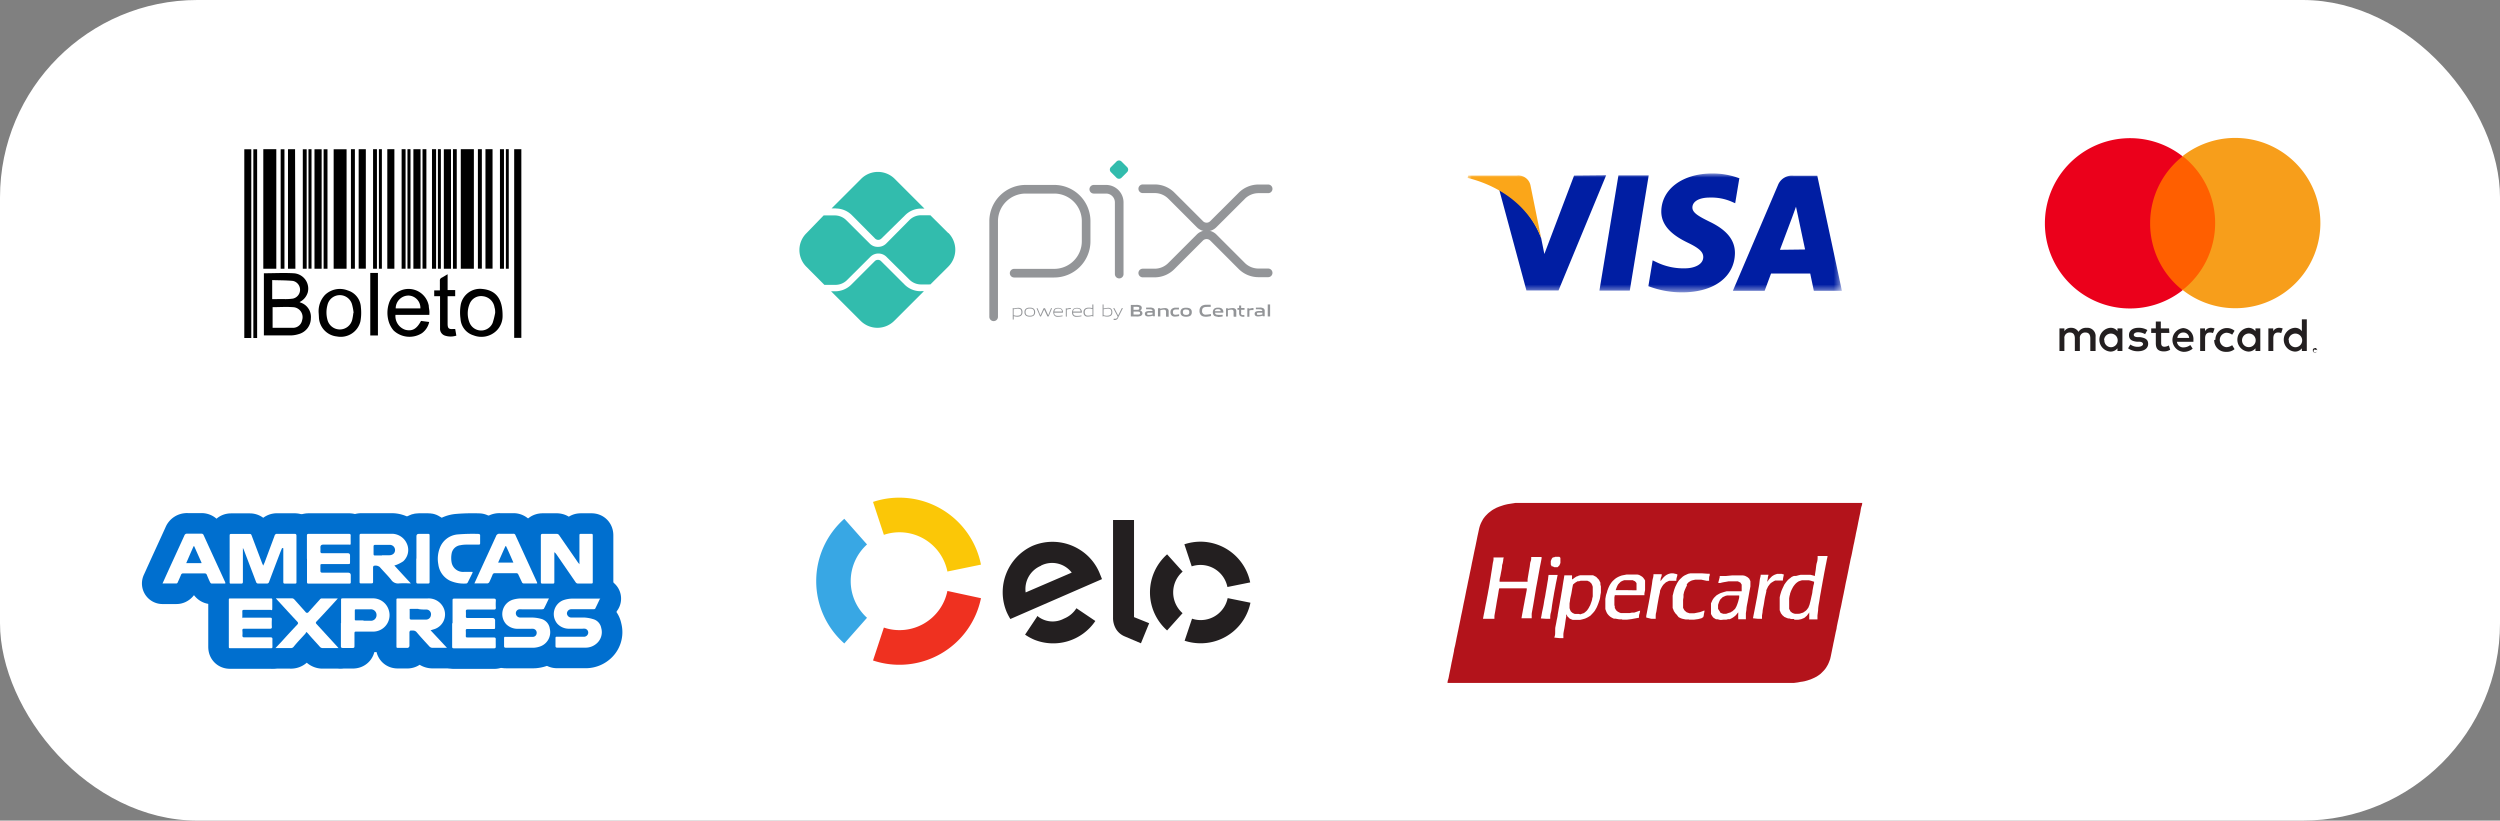 <svg xmlns="http://www.w3.org/2000/svg" xmlns:xlink="http://www.w3.org/1999/xlink" viewBox="0 0 303.83 99.73"><rect x="0" y="0" width="303.83" height="99.73" fill="#808080" stroke="none"/><defs><style>.cls-1,.cls-6{fill:#fff;}.cls-2{fill:#231f20;}.cls-3{fill:#ff5f00;}.cls-4{fill:#eb001b;}.cls-5{fill:#f79e1b;}.cls-6{stroke:#006fcf;stroke-width:5px;}.cls-6,.cls-8{stroke-linecap:round;stroke-linejoin:round;}.cls-7{fill:#b3131b;}.cls-8{fill:none;stroke:#939598;stroke-width:1.05px;}.cls-9{fill:#32bcad;}.cls-10{fill:#939598;}.cls-11{fill:#fbc707;}.cls-12{fill:#38a7e4;}.cls-13{fill:#ef3120;}.cls-14{mask:url(#mask);}.cls-15{fill:#001ea3;}.cls-15,.cls-16{fill-rule:evenodd;}.cls-16{fill:#fba619;}</style><mask id="mask" x="178.36" y="21.08" width="45.48" height="14.45" maskUnits="userSpaceOnUse"><g id="mask0_106_2" data-name="mask0 106 2"><path class="cls-1" d="M223.84,21.08H178.36V35.53h45.48Z"></path></g></mask></defs><title>Ativo 12</title><g id="Camada_2" data-name="Camada 2"><g id="Estrutura"><rect class="cls-1" width="303.83" height="99.73" rx="24"></rect><path class="cls-2" d="M281.34,42.45v.07h.11v0h-.11Zm.06,0a.11.11,0,0,1,.08,0l0,0s0,0,0,0,0,0,0,0l0,0s0,0-.06,0l.09.09h-.07l-.07-.09h0v.09h0v-.25h.11Zm0,.34.08,0s0,0,.06,0a.15.15,0,0,0,.05-.07.25.25,0,0,0,0-.17.13.13,0,0,0-.05-.06.15.15,0,0,0-.06,0h-.17l-.07,0a.22.22,0,0,0-.05.11.17.17,0,0,0,0,.12.16.16,0,0,0,0,.07l.07,0,.09,0m0-.49a.27.27,0,0,1,.19.08.24.24,0,0,1,.06.09.22.22,0,0,1,0,.11.18.18,0,0,1,0,.1.15.15,0,0,1-.06.09l-.08.06-.11,0-.11,0a.15.15,0,0,1-.09-.06.24.24,0,0,1-.06-.09.36.36,0,0,1,0-.11.36.36,0,0,1,0-.1.24.24,0,0,1,.06-.09l.09-.06.11,0m-25.64-1a.83.83,0,1,1,.84.88A.82.82,0,0,1,255.75,41.29Zm2.23,0V39.91h-.6v.34a1,1,0,0,0-.87-.41,1.45,1.45,0,0,0,0,2.89,1.07,1.07,0,0,0,.87-.4v.33h.6V41.29Zm20.19,0a.83.83,0,1,1,.83.88A.82.82,0,0,1,278.17,41.29Zm2.22,0V38.81h-.6v1.44a1,1,0,0,0-.87-.41,1.45,1.45,0,0,0,0,2.89,1.05,1.05,0,0,0,.87-.4v.33h.6Zm-15-.91a.68.68,0,0,1,.7.66h-1.43a.71.71,0,0,1,.73-.66m0-.54a1.45,1.45,0,0,0,0,2.89,1.63,1.63,0,0,0,1.13-.39l-.29-.44a1.35,1.35,0,0,1-.8.29.76.76,0,0,1-.82-.68h2c0-.07,0-.14,0-.22a1.33,1.33,0,0,0-1.3-1.45m7.21,1.45a.83.83,0,1,1,.83.87.82.82,0,0,1-.83-.87m2.22,0V39.91h-.59v.34a1.06,1.06,0,0,0-.87-.41,1.45,1.45,0,0,0,0,2.89,1.08,1.08,0,0,0,.87-.4v.33h.59V41.29Zm-5.6,0a1.39,1.39,0,0,0,1.47,1.44,1.43,1.43,0,0,0,1-.33l-.29-.48a1.22,1.22,0,0,1-.72.24.88.88,0,0,1,0-1.75,1.22,1.22,0,0,1,.72.24l.29-.48a1.43,1.43,0,0,0-1-.33A1.4,1.4,0,0,0,269.24,41.29ZM277,39.84a.82.82,0,0,0-.73.4v-.33h-.59v2.75h.6V41.12c0-.46.19-.71.58-.71a1,1,0,0,1,.38.07l.18-.56a1.3,1.3,0,0,0-.42-.08m-16,.29a2,2,0,0,0-1.12-.29c-.7,0-1.14.34-1.14.88s.33.73.95.81l.28,0c.33,0,.48.14.48.29s-.22.33-.63.33a1.49,1.49,0,0,1-.91-.28l-.28.46a2,2,0,0,0,1.19.36c.79,0,1.25-.37,1.25-.9s-.36-.73-1-.82l-.28,0c-.26,0-.47-.09-.47-.27s.2-.32.53-.32a1.77,1.77,0,0,1,.85.23l.26-.48Zm7.71-.29a.81.81,0,0,0-.73.41v-.34h-.59v2.75h.6V41.12c0-.46.2-.71.59-.71a.94.94,0,0,1,.37.07l.19-.56a1.41,1.41,0,0,0-.43-.08m-5.1.07h-1v-.83H262v.83h-.56v.55H262v1.25c0,.64.25,1,1,1a1.43,1.43,0,0,0,.75-.21l-.17-.52a1.07,1.07,0,0,1-.53.16c-.3,0-.4-.18-.4-.46V40.46h1Zm-8.93,2.75V40.94a1,1,0,0,0-1.08-1.1,1.09,1.09,0,0,0-1,.49,1,1,0,0,0-.91-.49.91.91,0,0,0-.8.41v-.34h-.6v2.75h.6V41.14a.64.64,0,0,1,.67-.73c.4,0,.6.25.6.72v1.53h.61V41.14a.64.64,0,0,1,.67-.73c.41,0,.6.25.6.72v1.53Z"></path><path class="cls-3" d="M269.79,35.24h-9.06V19h9.06Z"></path><path class="cls-4" d="M261.31,27.11A10.34,10.34,0,0,1,265.26,19a10.35,10.35,0,0,0-16.74,8.14,10.34,10.34,0,0,0,16.74,8.13A10.3,10.3,0,0,1,261.31,27.11Z"></path><path class="cls-5" d="M282,27.11a10.34,10.34,0,0,1-16.74,8.13,10.35,10.35,0,0,0,0-16.27A10.35,10.35,0,0,1,282,27.11"></path><path d="M32.08,33.21c1.21,0,2.4-.07,3.58,0a1.87,1.87,0,0,1,1.75,2.3,1.91,1.91,0,0,1-1,1.2l.11.06a1.83,1.83,0,0,1,1.26,1.91,2,2,0,0,1-1.5,1.93,3.37,3.37,0,0,1-.83.15H32.07V33.21Zm1,6.63c.88,0,1.72,0,2.56,0a1.12,1.12,0,0,0,1.08-.94,1.21,1.21,0,0,0-1.15-1.57c-.81-.06-1.63,0-2.44,0,0,0,0,0,0,0v2.53Zm0-5.81v2.32H34.6a6.32,6.32,0,0,0,1-.06,1.1,1.1,0,0,0,0-2.15c-.82-.08-1.65-.07-2.49-.1Z"></path><path d="M51.16,39l1,.13a2.25,2.25,0,0,1-.88,1.36,2.82,2.82,0,0,1-3.44-.32,3,3,0,0,1-.59-1.06,3.72,3.72,0,0,1,0-2.19,2.5,2.5,0,0,1,4.86.24c0,.2.05.41.07.61s0,.32,0,.5H48.06a1.76,1.76,0,0,0,1.2,1.81c.84.21,1.38-.09,1.91-1.08Zm-3.07-1.52h3a1.49,1.49,0,0,0-1.42-1.56A1.56,1.56,0,0,0,48.09,37.48Z"></path><path d="M30.54,41.08h-.85V18.14h.85Z"></path><path d="M62.49,18.13h.87V41.06h-.87Z"></path><path d="M38.73,38.06a2.89,2.89,0,0,1,.77-2.22,2.61,2.61,0,0,1,2.77-.54,2.25,2.25,0,0,1,1.59,2.05,5.83,5.83,0,0,1-.06,1.72,2.46,2.46,0,0,1-2.86,1.82,2.43,2.43,0,0,1-2.18-2.34C38.75,38.37,38.74,38.18,38.73,38.06Zm4.25,0a6.41,6.41,0,0,0-.18-1,1.54,1.54,0,0,0-3,0,3.41,3.41,0,0,0,0,1.82,1.55,1.55,0,0,0,3,0,7,7,0,0,0,.15-.9Z"></path><path d="M61.08,38.37a2.48,2.48,0,0,1-.73,1.81,2.62,2.62,0,0,1-2.79.58,2.23,2.23,0,0,1-1.59-2A5.39,5.39,0,0,1,56,37a2.39,2.39,0,0,1,2.64-1.88C60.24,35.28,61.09,36.28,61.08,38.37Zm-.9-.32,0,0c0-.23,0-.46-.08-.69A1.6,1.6,0,0,0,58.68,36a1.49,1.49,0,0,0-1.6.92,3,3,0,0,0,0,2.33,1.52,1.52,0,0,0,2.79,0,9.27,9.27,0,0,0,.3-1.18Z"></path><path d="M56,18.13h1.59V32.66H56Z"></path><path d="M32,18.13h1.58V32.66H32Z"></path><path d="M42.12,32.66H40.55V18.14h1.57Z"></path><path d="M53.46,36h-.69v-.71l.69,0V34.12a.36.36,0,0,1,.2-.36c.24-.12.46-.27.74-.43v1.92h.92V36H54.4v.57c0,.93,0,1.85,0,2.78,0,.58.16.68.73.63h.19c.05.26.09.52.14.81a2.24,2.24,0,0,1-1.38,0,.87.87,0,0,1-.6-.89l0-2.84V36Z"></path><path d="M31.25,41.08h-.46V18.14h.46Z"></path><path d="M45,33.17h.93v7.6H45Z"></path><path d="M43.59,18.13h.87V32.65h-.87Z"></path><path d="M35.9,32.66H35V18.13h.86Z"></path><path d="M47.93,32.66h-.86V18.13h.86Z"></path><path d="M54.81,32.66h-.87V18.14h.87Z"></path><path d="M50.24,18.13h.87V32.66h-.87Z"></path><path d="M59,18.13h.86V32.65H59Z"></path><path d="M39.09,32.66h-.87V18.14h.87Z"></path><path d="M58.08,18.13h.48V32.65h-.48Z"></path><path d="M61.25,32.66h-.49V18.13h.49Z"></path><path d="M49.29,32.66h-.48V18.13h.48Z"></path><path d="M53,32.66H52.5V18.13H53Z"></path><path d="M55.51,32.66h-.46V18.13h.46Z"></path><path d="M42.65,18.13h.48V32.66h-.48Z"></path><path d="M34.57,32.66h-.46V18.14h.46Z"></path><path d="M51.35,32.65V18.13h.47V32.65Z"></path><path d="M45.34,18.13h.47V32.66h-.47Z"></path><path d="M39.8,32.66h-.47V18.14h.47Z"></path><path d="M37.27,32.66H36.8V18.14h.47Z"></path><path d="M49.52,18.13h.37V32.65h-.37Z"></path><path d="M37.49,18.13h.37V32.65h-.37Z"></path><path d="M46.05,18.13h.36V32.66h-.36Z"></path><path d="M53.22,18.13h.36V32.66h-.36Z"></path><path d="M61.83,32.66h-.35V18.13h.35Z"></path><path class="cls-6" d="M34.28,66.6l-.21.51c-.46,1.2-.92,2.41-1.37,3.61a.27.27,0,0,1-.29.2c-.35,0-.69,0-1,0a.27.27,0,0,1-.29-.19c-.49-1.31-1-2.62-1.49-3.92a2.12,2.12,0,0,0-.11-.21h0V70.7c0,.18-.06.24-.24.23-.39,0-.79,0-1.18,0-.14,0-.19,0-.19-.18V65.07c0-.14.05-.18.19-.18h2.25c.15,0,.2.08.24.21l1.27,3.36.13.28.17-.38,1.21-3.25a.29.29,0,0,1,.32-.23c.7,0,1.39,0,2.09,0,.18,0,.25.05.25.24v5.59c0,.16,0,.22-.22.22q-.58,0-1.17,0c-.18,0-.21-.07-.21-.22V66.62h-.07Z"></path><path class="cls-6" d="M70.42,68.6c0-.16,0-.25,0-.34v-3.1c0-.28,0-.28.29-.28h1.12c.15,0,.21,0,.21.2v5.64c0,.15,0,.2-.21.2H70.28a.35.35,0,0,1-.33-.17l-2.34-3.4a.91.91,0,0,0-.24-.24c0,.08,0,.15,0,.23V70.7c0,.17,0,.23-.22.23-.41,0-.8,0-1.2,0-.18,0-.22-.05-.22-.22v-5.6c0-.19.07-.23.25-.23h1.65a.37.37,0,0,1,.33.17c.75,1.1,1.52,2.19,2.27,3.29l.21.26Z"></path><path class="cls-6" d="M47.93,68.73l1,1.09,1,1.08-.23,0a11.41,11.41,0,0,0-1.17,0,1,1,0,0,1-1-.45c-.43-.53-.91-1-1.38-1.54a.83.83,0,0,0-.73-.14.27.27,0,0,0-.08.21c0,.56,0,1.12,0,1.68,0,.18,0,.24-.24.24-.4,0-.8,0-1.2,0-.14,0-.2,0-.2-.19V65.07c0-.15.06-.2.21-.2,1.25,0,2.51,0,3.76,0a2,2,0,0,1,1.77,1.19A1.86,1.86,0,0,1,49,68.22a4.34,4.34,0,0,1-.8.42,2.16,2.16,0,0,1-.26.08Zm-1.51-1.25h.88c.43,0,.7-.26.71-.61a.63.63,0,0,0-.67-.65c-.59,0-1.17,0-1.75,0-.14,0-.19.06-.19.18v.93c0,.13.05.19.19.18h.83Z"></path><path class="cls-6" d="M52.32,76.59l2,2.14-.19,0h-1.6a.53.53,0,0,1-.33-.15c-.52-.57-1.06-1.14-1.55-1.73-.23-.28-.52-.22-.8-.21,0,0-.09.12-.09.19,0,.54,0,1.07,0,1.61a.27.27,0,0,1-.3.3H48.39c-.16,0-.21,0-.21-.21V72.93c0-.14,0-.2.2-.2,1.2,0,2.39,0,3.59,0a2,2,0,0,1,2,1.29,1.88,1.88,0,0,1-1.28,2.47l-.32.1ZM50.82,74h0c-.27,0-.54,0-.81,0s-.23,0-.22.2v.91c0,.14.06.19.21.19.59,0,1.18,0,1.77,0a.59.59,0,0,0,.6-.53.57.57,0,0,0-.51-.69c-.34,0-.69,0-1-.06Z"></path><path class="cls-6" d="M37.3,67.91V65.1c0-.17.05-.22.23-.22h4.86c.19,0,.24.06.23.24s0,.56,0,.84,0,.23-.24.23h-3.1c-.23,0-.34.11-.34.33a4,4,0,0,1,0,.49c0,.18.08.23.24.22h3.06c.2,0,.3.09.3.28s0,.53,0,.78,0,.26-.26.26H39.35c-.5,0-.39,0-.41.39,0,.15,0,.3,0,.44s.06.22.24.22H42.3c.22,0,.33.11.33.31v.84c0,.14-.05.18-.19.18H37.5c-.18,0-.19-.09-.19-.22v-2.8Z"></path><path class="cls-6" d="M55,75.75V73c0-.19,0-.25.24-.25H60c.21,0,.27.06.26.26a6.17,6.17,0,0,0,0,.86c0,.16-.06.21-.23.21H56.87c-.21,0-.27.06-.25.25a5.61,5.61,0,0,1,0,.58c0,.16.06.2.22.2h3a.29.29,0,0,1,.33.33c0,.26,0,.52,0,.78s-.06.22-.24.22H56.89c-.21,0-.3,0-.28.26a4.34,4.34,0,0,1,0,.51c0,.26,0,.26.29.26H60c.19,0,.26.06.25.24s0,.59,0,.89c0,.13-.05.19-.2.19h-4.9c-.17,0-.2-.07-.2-.21V75.75Z"></path><path class="cls-6" d="M29.48,75.07h3.33c.17,0,.23,0,.23.21a6.91,6.91,0,0,0,0,.91c0,.17-.06.22-.24.22H29.74c-.21,0-.3,0-.28.26a2.62,2.62,0,0,1,0,.56c0,.19.07.23.25.23h3.16c.19,0,.25.06.24.24s0,.59,0,.89c0,.13,0,.19-.19.19H28c-.15,0-.19,0-.19-.19V72.91c0-.13,0-.18.18-.18h4.91c.15,0,.19,0,.19.18,0,.32,0,.63,0,1s-.07.21-.23.21H29.71c-.2,0-.27,0-.26.25s0,.5,0,.78Z"></path><path class="cls-6" d="M27.42,70.92h-1.7c-.07,0-.16-.09-.19-.16-.14-.29-.27-.59-.39-.89a.26.26,0,0,0-.28-.18H22.27a.25.25,0,0,0-.27.17c-.13.31-.26.61-.4.91,0,.06-.1.14-.15.14-.55,0-1.11,0-1.7,0,.18-.38.33-.73.49-1.08.72-1.59,1.45-3.16,2.17-4.75a.32.32,0,0,1,.35-.22c.57,0,1.14,0,1.71,0a.26.26,0,0,1,.27.16c.87,1.92,1.76,3.84,2.64,5.76l0,.13Zm-2.93-2.54-.89-2h-.07c-.3.67-.59,1.35-.9,2.06h1.86Z"></path><path class="cls-6" d="M57.66,70.89l.69-1.51c.64-1.4,1.29-2.8,1.93-4.21a.42.42,0,0,1,.47-.3c.54,0,1.08,0,1.63,0a.24.24,0,0,1,.26.16l2.64,5.77s0,0,0,.11H63.69a.25.25,0,0,1-.27-.18L63,69.84a.26.26,0,0,0-.27-.18c-.86,0-1.72,0-2.59,0a.27.27,0,0,0-.28.19c-.12.3-.25.6-.39.89a.34.34,0,0,1-.21.16H57.77l-.11,0Zm2.88-2.52h1.85c-.3-.7-.59-1.37-.89-2h-.07C61.14,67,60.85,67.67,60.54,68.37Z"></path><path class="cls-6" d="M72.94,72.72c-.22.45-.4.85-.6,1.24,0,.06-.15.08-.22.08h-2.7a.53.53,0,0,0-.52.53.54.54,0,0,0,.59.48c.5,0,1,0,1.5,0a4.37,4.37,0,0,1,1.08.19,1.36,1.36,0,0,1,1,1.09,1.82,1.82,0,0,1-.64,1.94,2,2,0,0,1-1.2.44c-1.17,0-2.34,0-3.51,0-.16,0-.21-.06-.21-.21s0-.56,0-.84,0-.28.27-.28c1,0,1.93,0,2.89,0a2.36,2.36,0,0,0,.38,0,.52.52,0,0,0,.44-.47.49.49,0,0,0-.37-.5,1.24,1.24,0,0,0-.33,0c-.56,0-1.12,0-1.67,0a1.91,1.91,0,0,1-1.38-.6,1.81,1.81,0,0,1,.7-2.86,3.55,3.55,0,0,1,1.06-.2c1.08,0,2.16,0,3.23,0h.25Z"></path><path class="cls-6" d="M66.72,72.72c-.22.44-.4.85-.61,1.24,0,.06-.15.08-.23.09H63.4a1.42,1.42,0,0,0-.29,0,.48.48,0,0,0-.41.57.53.53,0,0,0,.54.43c.48,0,.94,0,1.42,0a4.5,4.5,0,0,1,1.1.16,1.43,1.43,0,0,1,1.06,1.21,1.83,1.83,0,0,1-1.06,2.1,2.68,2.68,0,0,1-.88.2c-1.14,0-2.27,0-3.4,0-.18,0-.22-.07-.22-.22s0-.58,0-.87.06-.23.25-.23h2.87l.36,0a.47.47,0,0,0,.48-.43.48.48,0,0,0-.42-.55,1.55,1.55,0,0,0-.29,0c-.55,0-1.1,0-1.65,0a1.94,1.94,0,0,1-1.34-.56,1.83,1.83,0,0,1,.88-3,3.75,3.75,0,0,1,.89-.13c1.07,0,2.14,0,3.21,0h.22Z"></path><path class="cls-6" d="M33.54,72.72h2a.43.43,0,0,1,.24.14l1.35,1.51a.22.22,0,0,0,.38,0l1.37-1.52a.31.31,0,0,1,.18-.12c.64,0,1.28,0,2,0l-.59.65c-.66.72-1.32,1.44-2,2.15-.12.13-.1.2,0,.31l2.45,2.67.22.25H39.24a.44.44,0,0,1-.37-.16c-.46-.53-.93-1-1.4-1.57-.06-.06-.11-.12-.19-.19s-.12.11-.16.16c-.48.53-1,1.06-1.43,1.6a.41.41,0,0,1-.38.16H33.48L34.2,78c.64-.71,1.28-1.41,1.93-2.09.14-.15.11-.23,0-.36-.76-.81-1.51-1.63-2.26-2.45l-.33-.36Z"></path><path class="cls-6" d="M41.45,75.73v-2.8c0-.15,0-.21.22-.21,1.2,0,2.39,0,3.59,0a2,2,0,0,1,2,1.47,2,2,0,0,1-2,2.57H43.33c-.19,0-.25,0-.25.23,0,.51,0,1,0,1.54,0,.17-.05.22-.22.22-.4,0-.8,0-1.2,0-.18,0-.23-.07-.23-.23,0-.93,0-1.87,0-2.8Zm2.71-.29H45a.68.68,0,0,0,.76-.67.69.69,0,0,0-.75-.72h-1.7c-.14,0-.19,0-.19.18v1c0,.12,0,.17.17.17h.9Z"></path><path class="cls-6" d="M57.44,69.59l-.6,1.21s-.09.11-.14.11a4.15,4.15,0,0,1-2-.33,2.56,2.56,0,0,1-1.43-2,3.6,3.6,0,0,1,.17-1.95,2.54,2.54,0,0,1,2.18-1.68,22.29,22.29,0,0,1,2.59-.06.2.2,0,0,1,.14.14c0,.35,0,.7,0,1,0,.16-.1.16-.21.16H56.68a3.51,3.51,0,0,0-.72.07,1.23,1.23,0,0,0-1.07,1,3,3,0,0,0,0,1.12,1.41,1.41,0,0,0,1.52,1.12c.33,0,.65,0,1,0Z"></path><path class="cls-6" d="M50.61,67.89V65.17c0-.2.1-.29.31-.29H52c.15,0,.21,0,.21.2v5.66c0,.15-.06.18-.21.18-.4,0-.79,0-1.2,0-.17,0-.21-.06-.21-.21V67.89Z"></path><path class="cls-1" d="M34.28,66.6l-.21.51c-.46,1.2-.92,2.41-1.37,3.61a.27.27,0,0,1-.29.2c-.35,0-.69,0-1,0a.27.27,0,0,1-.29-.19c-.49-1.31-1-2.62-1.49-3.92a2.12,2.12,0,0,0-.11-.21h0V70.7c0,.18-.06.24-.24.23-.39,0-.79,0-1.18,0-.14,0-.19,0-.19-.18V65.07c0-.14.05-.18.19-.18h2.25c.15,0,.2.08.24.21l1.27,3.36.13.28.17-.38,1.21-3.25a.29.29,0,0,1,.32-.23c.7,0,1.39,0,2.09,0,.18,0,.25.05.25.24v5.59c0,.16,0,.22-.22.22q-.58,0-1.17,0c-.18,0-.21-.07-.21-.22V66.62h-.07Z"></path><path class="cls-1" d="M70.42,68.6c0-.16,0-.25,0-.34v-3.1c0-.28,0-.28.29-.28h1.12c.15,0,.21,0,.21.2v5.64c0,.15,0,.2-.21.2H70.28a.35.35,0,0,1-.33-.17l-2.34-3.4a.91.91,0,0,0-.24-.24c0,.08,0,.15,0,.23V70.7c0,.17,0,.23-.22.23-.41,0-.8,0-1.2,0-.18,0-.22-.05-.22-.22v-5.6c0-.19.07-.23.25-.23h1.65a.37.37,0,0,1,.33.17c.75,1.1,1.52,2.19,2.27,3.29l.21.26Z"></path><path class="cls-1" d="M47.93,68.73l1,1.09,1,1.08-.23,0a11.41,11.41,0,0,0-1.17,0,1,1,0,0,1-1-.45c-.43-.53-.91-1-1.38-1.54a.83.83,0,0,0-.73-.14.27.27,0,0,0-.08.21c0,.56,0,1.12,0,1.68,0,.18,0,.24-.24.24-.4,0-.8,0-1.2,0-.14,0-.2,0-.2-.19V65.07c0-.15.06-.2.21-.2,1.25,0,2.51,0,3.76,0a2,2,0,0,1,1.77,1.19A1.86,1.86,0,0,1,49,68.22a4.34,4.34,0,0,1-.8.42,2.16,2.16,0,0,1-.26.08Zm-1.51-1.25h.88c.43,0,.7-.26.71-.61a.63.63,0,0,0-.67-.65c-.59,0-1.17,0-1.75,0-.14,0-.19.06-.19.18v.93c0,.13.05.19.19.18h.83Z"></path><path class="cls-1" d="M52.32,76.59l2,2.14-.19,0h-1.6a.53.53,0,0,1-.33-.15c-.52-.57-1.06-1.14-1.55-1.73-.23-.28-.52-.22-.8-.21,0,0-.09.12-.09.19,0,.54,0,1.07,0,1.61a.27.27,0,0,1-.3.3H48.39c-.16,0-.21,0-.21-.21V72.93c0-.14,0-.2.2-.2,1.2,0,2.39,0,3.59,0a2,2,0,0,1,2,1.29,1.88,1.88,0,0,1-1.28,2.47l-.32.1ZM50.82,74h0c-.27,0-.54,0-.81,0s-.23,0-.22.2v.91c0,.14.06.19.21.19.59,0,1.18,0,1.77,0a.59.59,0,0,0,.6-.53.57.57,0,0,0-.51-.69c-.34,0-.69,0-1-.06Z"></path><path class="cls-1" d="M37.3,67.91V65.1c0-.17.05-.22.23-.22h4.86c.19,0,.24.06.23.24s0,.56,0,.84,0,.23-.24.23h-3.1c-.23,0-.34.11-.34.33a4,4,0,0,1,0,.49c0,.18.08.23.24.22h3.06c.2,0,.3.09.3.28s0,.53,0,.78,0,.26-.26.26H39.35c-.5,0-.39,0-.41.39,0,.15,0,.3,0,.44s.06.22.24.22H42.3c.22,0,.33.11.33.31v.84c0,.14-.05.18-.19.18H37.5c-.18,0-.19-.09-.19-.22v-2.8Z"></path><path class="cls-1" d="M55,75.75V73c0-.19,0-.25.24-.25H60c.21,0,.27.06.26.26a6.17,6.17,0,0,0,0,.86c0,.16-.06.21-.23.21H56.87c-.21,0-.27.06-.25.25a5.61,5.61,0,0,1,0,.58c0,.16.06.2.22.2h3a.29.29,0,0,1,.33.33c0,.26,0,.52,0,.78s-.06.22-.24.22H56.89c-.21,0-.3,0-.28.26a4.34,4.34,0,0,1,0,.51c0,.26,0,.26.29.26H60c.19,0,.26.06.25.24s0,.59,0,.89c0,.13-.05.19-.2.19h-4.9c-.17,0-.2-.07-.2-.21V75.75Z"></path><path class="cls-1" d="M29.48,75.07h3.33c.17,0,.23,0,.23.21a6.91,6.91,0,0,0,0,.91c0,.17-.06.22-.24.22H29.74c-.21,0-.3,0-.28.26a2.62,2.62,0,0,1,0,.56c0,.19.07.23.25.23h3.16c.19,0,.25.06.24.24s0,.59,0,.89c0,.13,0,.19-.19.19H28c-.15,0-.19,0-.19-.19V72.91c0-.13,0-.18.18-.18h4.91c.15,0,.19,0,.19.18,0,.32,0,.63,0,1s-.07.21-.23.21H29.71c-.2,0-.27,0-.26.25s0,.5,0,.78Z"></path><path class="cls-1" d="M27.42,70.92h-1.7c-.07,0-.16-.09-.19-.16-.14-.29-.27-.59-.39-.89a.26.26,0,0,0-.28-.18H22.27a.25.25,0,0,0-.27.17c-.13.31-.26.61-.4.91,0,.06-.1.14-.15.14-.55,0-1.11,0-1.7,0,.18-.38.33-.73.49-1.08.72-1.59,1.45-3.16,2.17-4.75a.32.32,0,0,1,.35-.22c.57,0,1.14,0,1.71,0a.26.26,0,0,1,.27.16c.87,1.92,1.76,3.84,2.64,5.76l0,.13Zm-2.93-2.54-.89-2h-.07c-.3.67-.59,1.35-.9,2.06h1.86Z"></path><path class="cls-1" d="M57.66,70.89l.69-1.51c.64-1.4,1.29-2.8,1.93-4.21a.42.42,0,0,1,.47-.3c.54,0,1.08,0,1.63,0a.24.24,0,0,1,.26.16l2.64,5.77s0,0,0,.11H63.69a.25.25,0,0,1-.27-.18L63,69.84a.26.26,0,0,0-.27-.18c-.86,0-1.72,0-2.59,0a.27.27,0,0,0-.28.19c-.12.3-.25.6-.39.89a.34.34,0,0,1-.21.16H57.77l-.11,0Zm2.88-2.52h1.85c-.3-.7-.59-1.37-.89-2h-.07C61.14,67,60.85,67.67,60.54,68.37Z"></path><path class="cls-1" d="M72.94,72.72c-.22.45-.4.85-.6,1.24,0,.06-.15.08-.22.08h-2.7a.53.53,0,0,0-.52.53.54.54,0,0,0,.59.48c.5,0,1,0,1.5,0a4.37,4.37,0,0,1,1.08.19,1.36,1.36,0,0,1,1,1.09,1.82,1.82,0,0,1-.64,1.94,2,2,0,0,1-1.2.44c-1.17,0-2.34,0-3.51,0-.16,0-.21-.06-.21-.21s0-.56,0-.84,0-.28.27-.28c1,0,1.93,0,2.89,0a2.36,2.36,0,0,0,.38,0,.52.52,0,0,0,.44-.47.49.49,0,0,0-.37-.5,1.24,1.24,0,0,0-.33,0c-.56,0-1.12,0-1.67,0a1.91,1.91,0,0,1-1.38-.6,1.81,1.81,0,0,1,.7-2.86,3.55,3.55,0,0,1,1.06-.2c1.08,0,2.16,0,3.23,0h.25Z"></path><path class="cls-1" d="M66.72,72.72c-.22.44-.4.85-.61,1.24,0,.06-.15.08-.23.09H63.4a1.42,1.42,0,0,0-.29,0,.48.48,0,0,0-.41.57.53.53,0,0,0,.54.43c.48,0,.94,0,1.42,0a4.5,4.5,0,0,1,1.1.16,1.43,1.43,0,0,1,1.06,1.21,1.83,1.83,0,0,1-1.06,2.1,2.68,2.68,0,0,1-.88.2c-1.14,0-2.27,0-3.4,0-.18,0-.22-.07-.22-.22s0-.58,0-.87.06-.23.25-.23h2.87l.36,0a.47.47,0,0,0,.48-.43.48.48,0,0,0-.42-.55,1.55,1.55,0,0,0-.29,0c-.55,0-1.1,0-1.65,0a1.94,1.94,0,0,1-1.34-.56,1.83,1.83,0,0,1,.88-3,3.75,3.75,0,0,1,.89-.13c1.07,0,2.14,0,3.21,0h.22Z"></path><path class="cls-1" d="M33.54,72.72h2a.43.43,0,0,1,.24.14l1.35,1.51a.22.22,0,0,0,.38,0l1.37-1.52a.31.31,0,0,1,.18-.12c.64,0,1.28,0,2,0l-.59.65c-.66.72-1.32,1.44-2,2.15-.12.13-.1.2,0,.31l2.45,2.67.22.25H39.24a.44.44,0,0,1-.37-.16c-.46-.53-.93-1-1.4-1.57-.06-.06-.11-.12-.19-.19s-.12.11-.16.16c-.48.53-1,1.06-1.43,1.6a.41.41,0,0,1-.38.16H33.48L34.2,78c.64-.71,1.28-1.41,1.93-2.09.14-.15.11-.23,0-.36-.76-.81-1.51-1.63-2.26-2.45l-.33-.36Z"></path><path class="cls-1" d="M41.45,75.73v-2.8c0-.15,0-.21.22-.21,1.2,0,2.39,0,3.59,0a2,2,0,0,1,2,1.47,2,2,0,0,1-2,2.57H43.33c-.19,0-.25,0-.25.23,0,.51,0,1,0,1.54,0,.17-.05.22-.22.22-.4,0-.8,0-1.2,0-.18,0-.23-.07-.23-.23,0-.93,0-1.87,0-2.8Zm2.71-.29H45a.68.68,0,0,0,.76-.67.69.69,0,0,0-.75-.72h-1.7c-.14,0-.19,0-.19.18v1c0,.12,0,.17.17.17h.9Z"></path><path class="cls-1" d="M57.44,69.59l-.6,1.21s-.09.11-.14.11a4.15,4.15,0,0,1-2-.33,2.56,2.56,0,0,1-1.43-2,3.6,3.6,0,0,1,.17-1.95,2.54,2.54,0,0,1,2.18-1.68,22.29,22.29,0,0,1,2.59-.06.2.2,0,0,1,.14.14c0,.35,0,.7,0,1,0,.16-.1.16-.21.16H56.68a3.51,3.51,0,0,0-.72.07,1.23,1.23,0,0,0-1.07,1,3,3,0,0,0,0,1.12,1.41,1.41,0,0,0,1.52,1.12c.33,0,.65,0,1,0Z"></path><path class="cls-1" d="M50.61,67.89V65.17c0-.2.1-.29.31-.29H52c.15,0,.21,0,.21.2v5.66c0,.15-.06.18-.21.18-.4,0-.79,0-1.2,0-.17,0-.21-.06-.21-.21V67.89Z"></path><path class="cls-7" d="M197,83H175.92v0s0-.21.07-.4.11-.5.15-.69.1-.49.14-.68l.14-.73c.05-.2.11-.52.15-.71l.14-.69c0-.19.11-.52.15-.73s.11-.53.14-.71.1-.46.13-.63.08-.38.1-.48.08-.41.14-.69.12-.58.14-.69.08-.41.14-.68.12-.59.14-.69.08-.42.14-.69.12-.58.14-.68.07-.35.11-.56.13-.6.18-.87.16-.75.22-1.06.14-.68.17-.82.08-.39.11-.56.1-.47.14-.67.11-.54.15-.74.11-.52.15-.7.1-.49.14-.68.1-.52.15-.74.12-.55.16-.74.11-.41.15-.51a3.69,3.69,0,0,1,.2-.43l.15-.28.13-.17a2.28,2.28,0,0,1,.29-.33,3,3,0,0,1,.32-.3l.29-.22a2.81,2.81,0,0,1,.31-.19l.3-.16.32-.13.45-.15c.14-.05.4-.11.58-.15l.64-.1.31-.05h42.13v0s0,.21-.08.4-.11.52-.15.73-.11.52-.14.68-.1.47-.14.69-.11.55-.15.74-.11.49-.14.68-.11.5-.14.69-.11.49-.14.66-.1.49-.14.71-.11.54-.16.73-.1.5-.14.68-.1.49-.14.7-.11.54-.15.74-.1.49-.14.66-.1.48-.14.7-.11.53-.14.7-.1.47-.14.67-.11.53-.15.75-.11.52-.15.68-.09.47-.13.68-.11.54-.16.74l-.14.69c0,.18-.1.49-.14.7s-.11.53-.15.74-.11.5-.14.67-.1.48-.14.69-.11.54-.15.74l-.08.35-.09.24c-.05.14-.13.32-.17.4s-.13.23-.19.33a2.6,2.6,0,0,1-.2.28,3.34,3.34,0,0,1-.29.31l-.22.22-.2.15-.27.18-.31.16-.41.18-.42.14-.33.09-.32.06c-.14,0-.41.08-.61.1L218,83Zm-7.49-5.45H190l0,0s0-.07,0-.11,0-.19,0-.34.07-.47.12-.73.1-.65.13-.86.08-.5.1-.62a.68.68,0,0,1,0-.23.74.74,0,0,1,.08.12l.06.13.15.14.14.14.17.07.17.07.21,0,.21,0h.26l.26,0,.29-.07.28-.08.16-.07a2.8,2.8,0,0,0,.33-.18l.18-.12.16-.17a4.2,4.2,0,0,0,.29-.32l.12-.17a.57.57,0,0,1,.07-.13,2.35,2.35,0,0,0,.18-.36c.06-.14.16-.39.21-.56l.1-.3.05-.27c0-.14.06-.38.08-.53l0-.27,0-.23v-.23l-.06-.23,0-.23-.09-.17-.08-.17-.17-.18-.17-.18-.19-.1-.2-.1-.22,0-.21,0-.22,0h-.21l-.25,0-.24,0-.19,0-.2.05-.17.08c-.1,0-.23.12-.31.16l-.16.12-.11.08-.06,0,0-.23a2.45,2.45,0,0,0,0-.25v0h-.93l-.08.51c-.05.28-.12.72-.16,1s-.11.63-.14.84-.1.58-.14.82-.11.64-.16.87l-.13.75c0,.18-.1.53-.14.77s-.12.61-.16.84L189,77c0,.21-.08.41-.09.44l0,.05Zm2.36-2.94h-.21l-.14,0-.14,0-.14-.06-.14-.07-.1-.09-.1-.09-.06-.13a2.14,2.14,0,0,1-.09-.27l0-.13v-.22l0-.22.06-.35c0-.19.1-.54.15-.79s.1-.6.14-.8l.07-.35.14-.12a1.68,1.68,0,0,1,.29-.2l.13-.08.18,0,.18-.06h.46l.19,0,.18,0,.13.06.14.06.11.11.11.11.06.12a1.51,1.51,0,0,1,.1.28l0,.16v1l-.07.29c0,.15-.1.39-.15.53l-.09.25-.11.2a1.7,1.7,0,0,1-.2.33,1,1,0,0,1-.18.21l-.18.15-.09.07-.22.07-.22.08Zm5.29.7h.28l.28,0,.56-.07.59-.11.32-.06v-.12c0-.06,0-.25.08-.42l.06-.3h0l0,0-.09,0-.36.13-.27.09-.28,0-.28.06h-.89l-.16,0a1.28,1.28,0,0,1-.27-.11l-.12-.06-.1-.09-.11-.09-.07-.14-.08-.13,0-.18-.05-.17v-.64l0-.28.05-.28.38,0,.38,0h2.84l0-.18c0-.1.06-.31.08-.46l0-.28V70.9l0-.18,0-.17-.07-.12-.14-.2a1.29,1.29,0,0,0-.17-.16l-.22-.13-.13-.07-.22-.05-.22,0-.28,0-.27,0h-.25l-.26,0-.3.06-.31.06-.19.07a3,3,0,0,0-.36.17,2.26,2.26,0,0,0-.28.19l-.24.22a2,2,0,0,0-.23.28,2.63,2.63,0,0,0-.2.33c-.05.1-.11.24-.14.31l-.12.32c0,.1-.09.3-.13.44s-.07.37-.1.51l0,.26v.76l0,.17c0,.09.07.23.09.3a2.06,2.06,0,0,0,.12.26,1.63,1.63,0,0,0,.17.22,2.29,2.29,0,0,0,.23.21,2.54,2.54,0,0,0,.28.16l.15.07.21,0,.38.07A3,3,0,0,0,197.13,75.27Zm.48-3.59h-1.28a1.64,1.64,0,0,1,.07-.2,3.45,3.45,0,0,1,.14-.34l.08-.15.16-.17.17-.17.17-.08a1.55,1.55,0,0,1,.27-.1l.35,0,.26,0,.19,0,.2,0,.14.07.14.06.08.09a.48.48,0,0,1,.11.15l0,.06,0,.15,0,.15,0,.25,0,.25Zm7.62,3.59h.28l.32,0,.52-.07.4-.1L207,75a1.45,1.45,0,0,0,.07-.26c0-.13.06-.3.07-.39a.69.69,0,0,0,0-.16s0,0,0,0l-.28.11-.25.09-.35.07-.35.07h-.59l-.17-.06-.17-.06-.13-.11-.13-.12-.09-.15-.08-.16,0-.21,0-.21v-.55l.05-.33,0-.33.05-.18c0-.1.06-.21.07-.26a1.91,1.91,0,0,1,.11-.26,2,2,0,0,1,.18-.36L205,71l.12-.13.12-.13.13-.07.13-.08.16-.06.36-.08.19,0,.28,0h.28l.33.07.33.07.14,0,.14,0,0-.21c0-.12,0-.31.07-.43a.69.69,0,0,0,0-.22,1.2,1.2,0,0,0-.22,0l-.69-.05-.49,0-.35,0-.34,0-.26,0-.25.05-.16.07-.3.14-.2.13-.27.25-.19.19-.11.16a3,3,0,0,0-.23.41l-.12.24-.1.27a5.44,5.44,0,0,0-.15.54l-.07.26,0,.25,0,.24v.63l0,.19,0,.19.08.19.07.19.09.13.09.14.14.14L204,75l.15.08.15.07.19.06.34.07a2.54,2.54,0,0,0,.43,0Zm4.2,0h.34l.22-.06.21,0,.14-.07a1.56,1.56,0,0,0,.28-.16,2.78,2.78,0,0,0,.27-.21,2.53,2.53,0,0,0,.22-.26l.11-.13a2.06,2.06,0,0,1,0,.26,3.88,3.88,0,0,0,0,.42v.16h.93l0-.37v-.36l.07-.47c0-.26.09-.65.13-.86s.1-.56.14-.79.1-.57.14-.77l.07-.37v-.64l-.07-.15-.07-.15-.1-.09-.1-.09-.16-.09-.16-.08-.24-.05-.24,0-.33,0-.33,0-.42,0-.73.07-.31,0H209l0,.14-.11.43a1.3,1.3,0,0,0-.06.28l.25,0a5.07,5.07,0,0,1,.62-.13l.38-.07h.69l.22,0,.22,0,.15.08.15.07.08.12.08.13v.38l0,.22,0,.21h-1.83l-.3.08-.41.13-.13.06-.22.12-.19.12-.15.15a1.44,1.44,0,0,0-.24.28,1.69,1.69,0,0,0-.17.33l-.09.19,0,.23,0,.22v.47l0,.19,0,.19.07.13a1.82,1.82,0,0,0,.15.23l.09.1.15.09.15.09.18,0,.32.08.15,0Zm.31-.71h-.2l-.13,0-.26-.09-.11-.06L209,74.3a1.88,1.88,0,0,1-.12-.18L208.8,74v-.49l.05-.15a2.45,2.45,0,0,1,.12-.31l.08-.17.15-.15.16-.16.16-.07.17-.08.2-.05.21,0h1.27l0,0h0l0,.2c0,.11-.07.31-.1.44s-.1.33-.14.44-.08.2-.08.21l-.09.17-.09.16-.16.15-.17.15-.12.06-.09.07-.21.06-.2.07Zm8.3.72h.24l.23,0,.36-.07.28-.11.15-.08.13-.12.13-.11.14-.19a1,1,0,0,0,.15-.22l0,0v.13l0,.25c0,.07,0,.21,0,.3l0,.18h1V74.8l.08-.65c0-.36.1-.83.14-1.06s.08-.54.11-.71.09-.47.12-.67.1-.56.14-.79.11-.6.15-.82.1-.56.14-.75.1-.54.15-.77.1-.54.14-.7.06-.3.06-.31v0H220.9l0,.16c0,.09,0,.38-.09.64s-.11.7-.16,1-.08.49-.08.54l0,.09,0,0-.29-.08-.24-.06-.33,0-.33,0-.28,0-.28,0-.26.06-.25.07L218,70l-.25.11-.17.14-.18.13-.16.16c-.08.09-.2.24-.27.34l-.12.17-.13.28c-.08.16-.17.37-.21.47s-.1.32-.15.48l-.07.31,0,.39,0,.4,0,.32,0,.32,0,.11c0,.06.06.18.09.25l.05.14.1.13.1.13.11.09.11.1.16.07a1.66,1.66,0,0,0,.31.12c.09,0,.23,0,.32.07l.4,0Zm.43-.72h-.19l-.13,0a1,1,0,0,1-.25-.07l-.13-.06-.1-.08-.11-.09-.07-.15-.08-.15,0-.16,0-.17v-.66l0-.29.05-.3.06-.2c0-.11.06-.22.06-.23a1.73,1.73,0,0,1,.08-.21,3.18,3.18,0,0,1,.16-.32,1.41,1.41,0,0,1,.18-.29,3,3,0,0,1,.22-.26,2,2,0,0,1,.24-.19l.11-.07.2-.07.2-.06h.84l.25.06.31.1.07,0v.07s0,.2-.07.37l-.13.71c0,.23-.1.57-.14.76s-.09.43-.12.53-.06.25-.08.32a1.62,1.62,0,0,1-.11.28c0,.09-.11.2-.15.27a1.6,1.6,0,0,1-.16.19,1.53,1.53,0,0,1-.23.17l-.14.1-.2.06-.21.07Zm-37.5.6h.62l0-.28c0-.15.07-.44.1-.64s.1-.58.14-.84.11-.65.15-.86.09-.53.12-.72.07-.35.08-.36h3.34l0,0h0l0,.15c0,.08-.06.33-.1.56s-.12.6-.16.84-.11.57-.14.75l-.15.81c-.05.28-.09.52-.09.53v0h1.24l0-.16c0-.09,0-.25,0-.35s.05-.33.08-.5.09-.5.13-.74.11-.65.15-.9.11-.64.14-.85.1-.54.14-.76.11-.58.15-.82.11-.58.14-.77.1-.55.15-.79.1-.52.12-.62l0-.19h-1.26v.13c0,.06,0,.25-.07.41s-.08.45-.11.64-.1.55-.14.8-.1.59-.12.74l0,.29h-.93l-.92,0-.77,0-.78,0a1,1,0,0,1,0-.22c0-.12.06-.32.09-.46s.07-.39.11-.58.08-.43.09-.52,0-.27.06-.37a3.59,3.59,0,0,0,.09-.47c0-.16.06-.31.07-.33l0,0h-1.25l0,.23c0,.12-.05.3-.07.39s-.06.38-.1.65-.11.66-.14.88-.1.61-.14.87-.11.68-.16.92-.1.58-.14.75-.09.51-.14.74-.11.56-.14.73-.07.36-.08.43-.06.27-.09.45-.07.34-.07.36v.05Zm6.86,0h.54l0-.05a.41.41,0,0,0,0-.12s0-.31.08-.57.11-.69.16-1,.1-.63.14-.84.09-.54.13-.75.11-.54.14-.73.11-.54.16-.8.09-.46.1-.47l0,0h-1.11l-.05.33c0,.18-.08.54-.12.8s-.11.66-.15.88-.09.59-.14.8-.1.55-.13.74-.1.52-.15.74-.1.51-.12.64-.06.27-.07.3v.06Zm12.81,0h.55v-.24c0-.12,0-.38.07-.56l.13-.82.18-1c.06-.27.12-.55.14-.61a.82.82,0,0,0,0-.14,1.34,1.34,0,0,1,.09-.23,3.22,3.22,0,0,1,.2-.37l.12-.17.16-.15.15-.14.19-.09.19-.09h.59l.14,0,.16,0s0,0,0-.07,0-.2.06-.37.07-.32.07-.33a.75.75,0,0,0-.19-.07l-.31-.07-.13,0-.16,0a2.17,2.17,0,0,0-.3.08,1.83,1.83,0,0,0-.28.14,2.39,2.39,0,0,0-.26.21c-.07.07-.18.2-.26.3l-.16.23,0,0,0-.1c0-.06,0-.24.08-.41s.06-.33.06-.35l0,0h-1v.06s0,.23-.07.45-.09.57-.13.8-.09.61-.14.86-.1.62-.14.81-.09.52-.14.74l-.15.79-.11.57c0,.09,0,.18,0,.19v0Zm12.92,0h.55V74.8l.07-.42c0-.23.09-.6.13-.81s.08-.5.1-.62.06-.37.11-.57.09-.41.11-.47a.41.41,0,0,0,0-.15,1.53,1.53,0,0,1,.11-.25l.1-.22.14-.19.14-.18.15-.12.3-.18.15-.07h.63l.13,0,.12,0h.05v-.08a3.3,3.3,0,0,1,.06-.37l.06-.29-.07,0-.19-.07-.13,0H216l-.19.06-.18.07-.14.08-.14.09-.19.19-.18.19-.1.15-.1.14a2.14,2.14,0,0,1,.06-.38c0-.2.08-.4.08-.43v-.05h-.94s0,.17-.06.36-.08.56-.12.82-.12.68-.16.93-.1.62-.14.81-.1.52-.14.73-.11.57-.15.78-.1.49-.12.62l-.05.24ZM188.9,68.93h.16l.12,0,.12,0,.11-.11.11-.11.06-.14.06-.15V67.9l0-.09-.05-.08-.09-.06-.09,0H189l-.13.06-.13,0-.08.08-.07.09-.06.14-.06.14v.21l0,.22.06.11.05.11.11,0,.11.05Z"></path><path class="cls-8" d="M120.76,38.5V26.83A3.89,3.89,0,0,1,124.65,23h3.44A3.88,3.88,0,0,1,132,26.83v2.49a3.88,3.88,0,0,1-3.88,3.88h-4.87"></path><path class="cls-8" d="M132.93,23h1.49a1.6,1.6,0,0,1,1.6,1.59v8.72"></path><path class="cls-9" d="M135.69,21.6l-.68-.68a.43.43,0,0,1,0-.61l.68-.68a.43.43,0,0,1,.61,0l.68.68a.43.43,0,0,1,0,.61l-.68.68A.43.43,0,0,1,135.69,21.6Z"></path><path class="cls-8" d="M138.88,22.94h1.48a2.85,2.85,0,0,1,2,.84l3.47,3.47a1.14,1.14,0,0,0,1.62,0l3.46-3.45a2.88,2.88,0,0,1,2-.85h1.21"></path><path class="cls-8" d="M138.88,33.18h1.48a2.86,2.86,0,0,0,2-.85l3.47-3.47a1.16,1.16,0,0,1,1.62,0l3.46,3.46a2.87,2.87,0,0,0,2,.84h1.21"></path><path class="cls-9" d="M111.92,35.39a2.73,2.73,0,0,1-2-.82l-2.85-2.84a.54.54,0,0,0-.75,0l-2.85,2.85a2.77,2.77,0,0,1-2,.82H101l3.6,3.6a2.89,2.89,0,0,0,4.07,0l3.62-3.62h-.35Z"></path><path class="cls-9" d="M101.54,25.34a2.75,2.75,0,0,1,2,.82L106.36,29a.54.54,0,0,0,.75,0L110,26.16a2.72,2.72,0,0,1,2-.81h.35l-3.62-3.62a2.89,2.89,0,0,0-4.07,0l-3.6,3.6h.56Z"></path><path class="cls-9" d="M115.26,28.34l-2.19-2.18a.37.37,0,0,1-.15,0h-1a2,2,0,0,0-1.38.57L107.7,29.6a1.36,1.36,0,0,1-1,.4,1.32,1.32,0,0,1-1-.4l-2.86-2.85a2,2,0,0,0-1.37-.57h-1.22l-.15,0L98,28.35a2.87,2.87,0,0,0,0,4.07l2.19,2.2.15,0h1.22a2,2,0,0,0,1.37-.57l2.86-2.85a1.39,1.39,0,0,1,1.93,0L110.54,34a2,2,0,0,0,1.38.57h1a.37.37,0,0,1,.15,0l2.19-2.18a2.9,2.9,0,0,0,0-4.08"></path><path class="cls-10" d="M123.72,37.51a2.62,2.62,0,0,0-.53.08v.71a1.16,1.16,0,0,0,.42.07c.35,0,.52-.12.52-.43s-.13-.42-.4-.42m-.65,1.32V37.43h.09v.07a2.4,2.4,0,0,1,.57-.09.61.61,0,0,1,.37.1.54.54,0,0,1,.15.44.5.5,0,0,1-.22.45.85.85,0,0,1-.41.09,1.33,1.33,0,0,1-.43-.07v.41h-.12Z"></path><path class="cls-10" d="M125.16,37.5c-.36,0-.52.11-.52.43s.16.44.52.44.51-.11.51-.43S125.51,37.5,125.16,37.5Zm.45.87a.77.77,0,0,1-.45.11.78.78,0,0,1-.46-.11.5.5,0,0,1-.19-.44.49.49,0,0,1,.19-.43.78.78,0,0,1,.46-.11.77.77,0,0,1,.45.11.51.51,0,0,1,.19.43A.51.51,0,0,1,125.61,38.37Z"></path><path class="cls-10" d="M127.3,38.46l-.4-.85h0l-.39.85h-.11l-.43-1h.13l.35.86h0l.38-.86H127l.39.86h0l.34-.86h.13l-.42,1h-.1Z"></path><path class="cls-10" d="M128.6,37.5c-.33,0-.44.15-.46.36h.92c0-.23-.13-.36-.46-.36m0,1a.56.56,0,0,1-.42-.11.63.63,0,0,1,0-.87.72.72,0,0,1,.41-.1.68.68,0,0,1,.41.1.54.54,0,0,1,.18.48h-1.06c0,.21.08.39.47.39a2.29,2.29,0,0,0,.54-.06v.11a3.19,3.19,0,0,1-.54.06"></path><path class="cls-10" d="M129.53,38.46v-1h.1v.06a1.66,1.66,0,0,1,.51-.09h0v.12h0a1.7,1.7,0,0,0-.49.08v.86Z"></path><path class="cls-10" d="M130.87,37.5c-.33,0-.44.15-.46.36h.92c0-.23-.13-.36-.46-.36m0,1a.56.56,0,0,1-.42-.11.52.52,0,0,1-.16-.43.55.55,0,0,1,.19-.44.72.72,0,0,1,.41-.1.69.69,0,0,1,.41.1.54.54,0,0,1,.18.48h-1.06c0,.21.08.39.47.39a2.29,2.29,0,0,0,.54-.06v.11a3.19,3.19,0,0,1-.54.06"></path><path class="cls-10" d="M132.77,37.57a1.16,1.16,0,0,0-.42-.07c-.35,0-.52.13-.52.43s.13.43.4.43a2.82,2.82,0,0,0,.54-.08v-.72Zm0,.88v-.06a2.93,2.93,0,0,1-.57.09.52.52,0,0,1-.36-.11.55.55,0,0,1-.16-.44.5.5,0,0,1,.23-.45.84.84,0,0,1,.42-.09,1.52,1.52,0,0,1,.42.06V37h.13v1.46h-.11Z"></path><path class="cls-10" d="M134.65,37.51a2.62,2.62,0,0,0-.53.08v.71a1.14,1.14,0,0,0,.41.07c.36,0,.53-.13.53-.44s-.14-.42-.4-.42m.31.88a.86.86,0,0,1-.42.09,1.42,1.42,0,0,1-.45-.08v.05H134V37h.12v.49a3.35,3.35,0,0,1,.54-.08.56.56,0,0,1,.36.1.53.53,0,0,1,.16.44.48.48,0,0,1-.22.45"></path><path class="cls-10" d="M135.35,38.85v-.11h.15a.3.3,0,0,0,.32-.21l0-.08-.53-1h.14l.46.89h0l.44-.89h.14l-.58,1.16a.42.42,0,0,1-.43.28h-.15"></path><path class="cls-10" d="M138.16,37.87h-.4v.36h.41c.27,0,.38,0,.38-.18s-.15-.18-.39-.18m-.07-.58h-.33v.36h.33c.27,0,.37,0,.37-.18s-.13-.18-.38-.18m.62,1.08a1.28,1.28,0,0,1-.66.09h-.61v-1.4h.6a1.07,1.07,0,0,1,.59.09.3.3,0,0,1,.14.28.32.32,0,0,1-.21.31.33.33,0,0,1,.29.33.29.29,0,0,1-.15.28"></path><path class="cls-10" d="M140.07,38h-.37c-.21,0-.28,0-.28.14s.06.13.22.13a1.54,1.54,0,0,0,.43-.06Zm.07.44v-.07a2.93,2.93,0,0,1-.57.09.53.53,0,0,1-.31-.07.3.3,0,0,1-.12-.25.28.28,0,0,1,.17-.28,1,1,0,0,1,.39-.06,2.36,2.36,0,0,1,.37,0v0c0-.16-.11-.21-.4-.21a2.55,2.55,0,0,0-.38,0v-.21l.44,0a.81.81,0,0,1,.48.1.36.36,0,0,1,.14.35v.61h-.21Z"></path><path class="cls-10" d="M141.71,38.46v-.57c0-.19-.1-.26-.27-.26a2,2,0,0,0-.42.07v.76h-.29v-1H141v.07a2.49,2.49,0,0,1,.57-.09.55.55,0,0,1,.35.1.4.4,0,0,1,.11.32v.63h-.28Z"></path><path class="cls-10" d="M142.8,38.48a.58.58,0,0,1-.38-.11.55.55,0,0,1-.17-.44.48.48,0,0,1,.22-.43.76.76,0,0,1,.45-.11l.36,0v.22l-.33,0c-.27,0-.4.08-.4.32s.09.32.32.32a2.33,2.33,0,0,0,.43-.06v.22a2.62,2.62,0,0,1-.5.07"></path><path class="cls-10" d="M144.15,37.61c-.27,0-.39.08-.39.32s.12.34.39.34.39-.08.39-.32-.11-.33-.39-.33m.5.76a.93.93,0,0,1-.5.11.89.89,0,0,1-.49-.11.49.49,0,0,1-.19-.43.5.5,0,0,1,.19-.44.89.89,0,0,1,.49-.11.93.93,0,0,1,.5.11.49.49,0,0,1,.19.43A.51.51,0,0,1,144.65,38.38Z"></path><path class="cls-10" d="M146.5,38.48a.73.73,0,0,1-.5-.14.71.71,0,0,1-.22-.58.68.68,0,0,1,.28-.59,1.07,1.07,0,0,1,.59-.13,4.18,4.18,0,0,1,.49,0v.26a3.93,3.93,0,0,0-.48,0c-.4,0-.57.15-.57.47a.41.41,0,0,0,.46.47,3.64,3.64,0,0,0,.62-.08v.25a3.73,3.73,0,0,1-.67.09"></path><path class="cls-10" d="M148,37.58c-.24,0-.33.08-.35.24h.7C148.35,37.65,148.25,37.58,148,37.58Zm0,.9a.71.71,0,0,1-.44-.11.56.56,0,0,1-.16-.44.54.54,0,0,1,.19-.43.76.76,0,0,1,.45-.11.77.77,0,0,1,.45.11.54.54,0,0,1,.18.5h-1c0,.16.09.26.37.26a3.31,3.31,0,0,0,.55,0v.2a4.2,4.2,0,0,1-.62.07"></path><path class="cls-10" d="M149.92,38.46v-.57c0-.19-.1-.26-.27-.26a2.17,2.17,0,0,0-.42.07v.76H149v-1h.23v.07a2.33,2.33,0,0,1,.56-.09.55.55,0,0,1,.35.1.4.4,0,0,1,.11.32v.63h-.28Z"></path><path class="cls-10" d="M151,38.48a.39.39,0,0,1-.33-.14.54.54,0,0,1-.08-.31v-.38h-.2v-.22h.2l0-.3h.25v.3h.41v.22h-.41V38a.36.36,0,0,0,0,.19.19.19,0,0,0,.19.1l.2,0v.21l-.29,0"></path><path class="cls-10" d="M151.59,38.46v-1h.23v.07a1.7,1.7,0,0,1,.52-.1h0v.25h-.1a1.41,1.41,0,0,0-.4.05v.76h-.28Z"></path><path class="cls-10" d="M153.42,38h-.37c-.22,0-.29,0-.29.14s.07.13.22.13a1.67,1.67,0,0,0,.44-.06Zm.06.44v-.07a2.93,2.93,0,0,1-.57.09.53.53,0,0,1-.31-.07.3.3,0,0,1-.12-.25.28.28,0,0,1,.17-.28,1,1,0,0,1,.39-.06,2.36,2.36,0,0,1,.37,0v0c0-.16-.1-.21-.4-.21a2.55,2.55,0,0,0-.38,0v-.21l.45,0a.81.81,0,0,1,.48.1.36.36,0,0,1,.14.35v.61Z"></path><path class="cls-10" d="M154.07,37h.29v1.46h-.29Z"></path><path class="cls-11" d="M107.42,65a5.94,5.94,0,0,1,7.72,4.46l4.08-.84A10.12,10.12,0,0,0,106.1,61Z"></path><path class="cls-12" d="M102.61,78.2l2.76-3.12a6,6,0,0,1,0-8.91l-2.76-3.12a10.11,10.11,0,0,0,0,15.15Z"></path><path class="cls-13" d="M115.14,71.82a5.94,5.94,0,0,1-7.72,4.45l-1.32,4a10.12,10.12,0,0,0,13.12-7.57Z"></path><path class="cls-2" d="M130.94,74h0l-.12-.08a3.21,3.21,0,0,1-1.51,1.26,2.92,2.92,0,0,1-3.24-.32L126,75h0l-1.42,2.13a6.5,6.5,0,0,0,1.13.62,6.18,6.18,0,0,0,7.41-2.28Zm-4.43-5.24A3.06,3.06,0,0,0,124.65,72l5.6-2.41A3,3,0,0,0,126.51,68.74Zm-3.72,6.47a7.7,7.7,0,0,1-.43-.81,6.2,6.2,0,0,1,3.1-8.07,6.22,6.22,0,0,1,5.71.42,6.09,6.09,0,0,1,2.54,3.07c.08.18.15.38.22.54Z"></path><path class="cls-2" d="M137.82,63.2V75l1.84.74-1,2.44-2-.85a2.25,2.25,0,0,1-1-.84,2.65,2.65,0,0,1-.39-1.46V63.2Z"></path><path class="cls-2" d="M142.58,72a3.34,3.34,0,0,1,1.15-2.53l-1.89-2.1a6.18,6.18,0,0,0,0,9.25l1.88-2.1A3.36,3.36,0,0,1,142.58,72Z"></path><path class="cls-2" d="M145.93,75.36a3.36,3.36,0,0,1-1.06-.17l-.9,2.68a6.29,6.29,0,0,0,2,.31,6.17,6.17,0,0,0,6-4.93l-2.77-.56A3.34,3.34,0,0,1,145.93,75.36Z"></path><path class="cls-2" d="M145.94,65.83a6.29,6.29,0,0,0-2,.32l.89,2.68a3.41,3.41,0,0,1,1.06-.17,3.33,3.33,0,0,1,3.28,2.68l2.77-.56A6.19,6.19,0,0,0,145.94,65.83Z"></path><g class="cls-14"><path class="cls-15" d="M194.38,35.32l2.31-14h3.68l-2.3,14Z"></path><path class="cls-15" d="M211.42,21.68a9.29,9.29,0,0,0-3.3-.6c-3.64,0-6.2,1.91-6.22,4.63,0,2,1.84,3.12,3.23,3.79S207,30.63,207,31.24c0,.94-1.15,1.37-2.21,1.37a7.48,7.48,0,0,1-3.46-.74l-.48-.23-.52,3.14a11.41,11.41,0,0,0,4.11.75c3.86,0,6.38-1.88,6.41-4.78,0-1.59-1-2.81-3.09-3.81-1.29-.64-2.08-1.07-2.08-1.72s.67-1.21,2.12-1.21a6.2,6.2,0,0,1,2.74.54l.34.15.5-3Z"></path><path class="cls-15" d="M216.32,30.36l1.47-3.91s.3-.82.48-1.33l.26,1.2s.7,3.35.85,4Zm4.54-9H218a1.82,1.82,0,0,0-1.93,1.16l-5.47,12.82h3.86l.78-2.1H220c.1.49.44,2.1.44,2.1h3.41Z"></path><path class="cls-15" d="M191.3,21.34l-3.61,9.53-.39-1.93a10.73,10.73,0,0,0-5.09-5.86l3.3,12.22h3.9l5.79-14Z"></path><path class="cls-16" d="M184.35,21.34h-5.93l-.06.28c4.62,1.16,7.68,4,8.94,7.32L186,22.51a1.51,1.51,0,0,0-1.66-1.17Z"></path></g></g></g></svg>